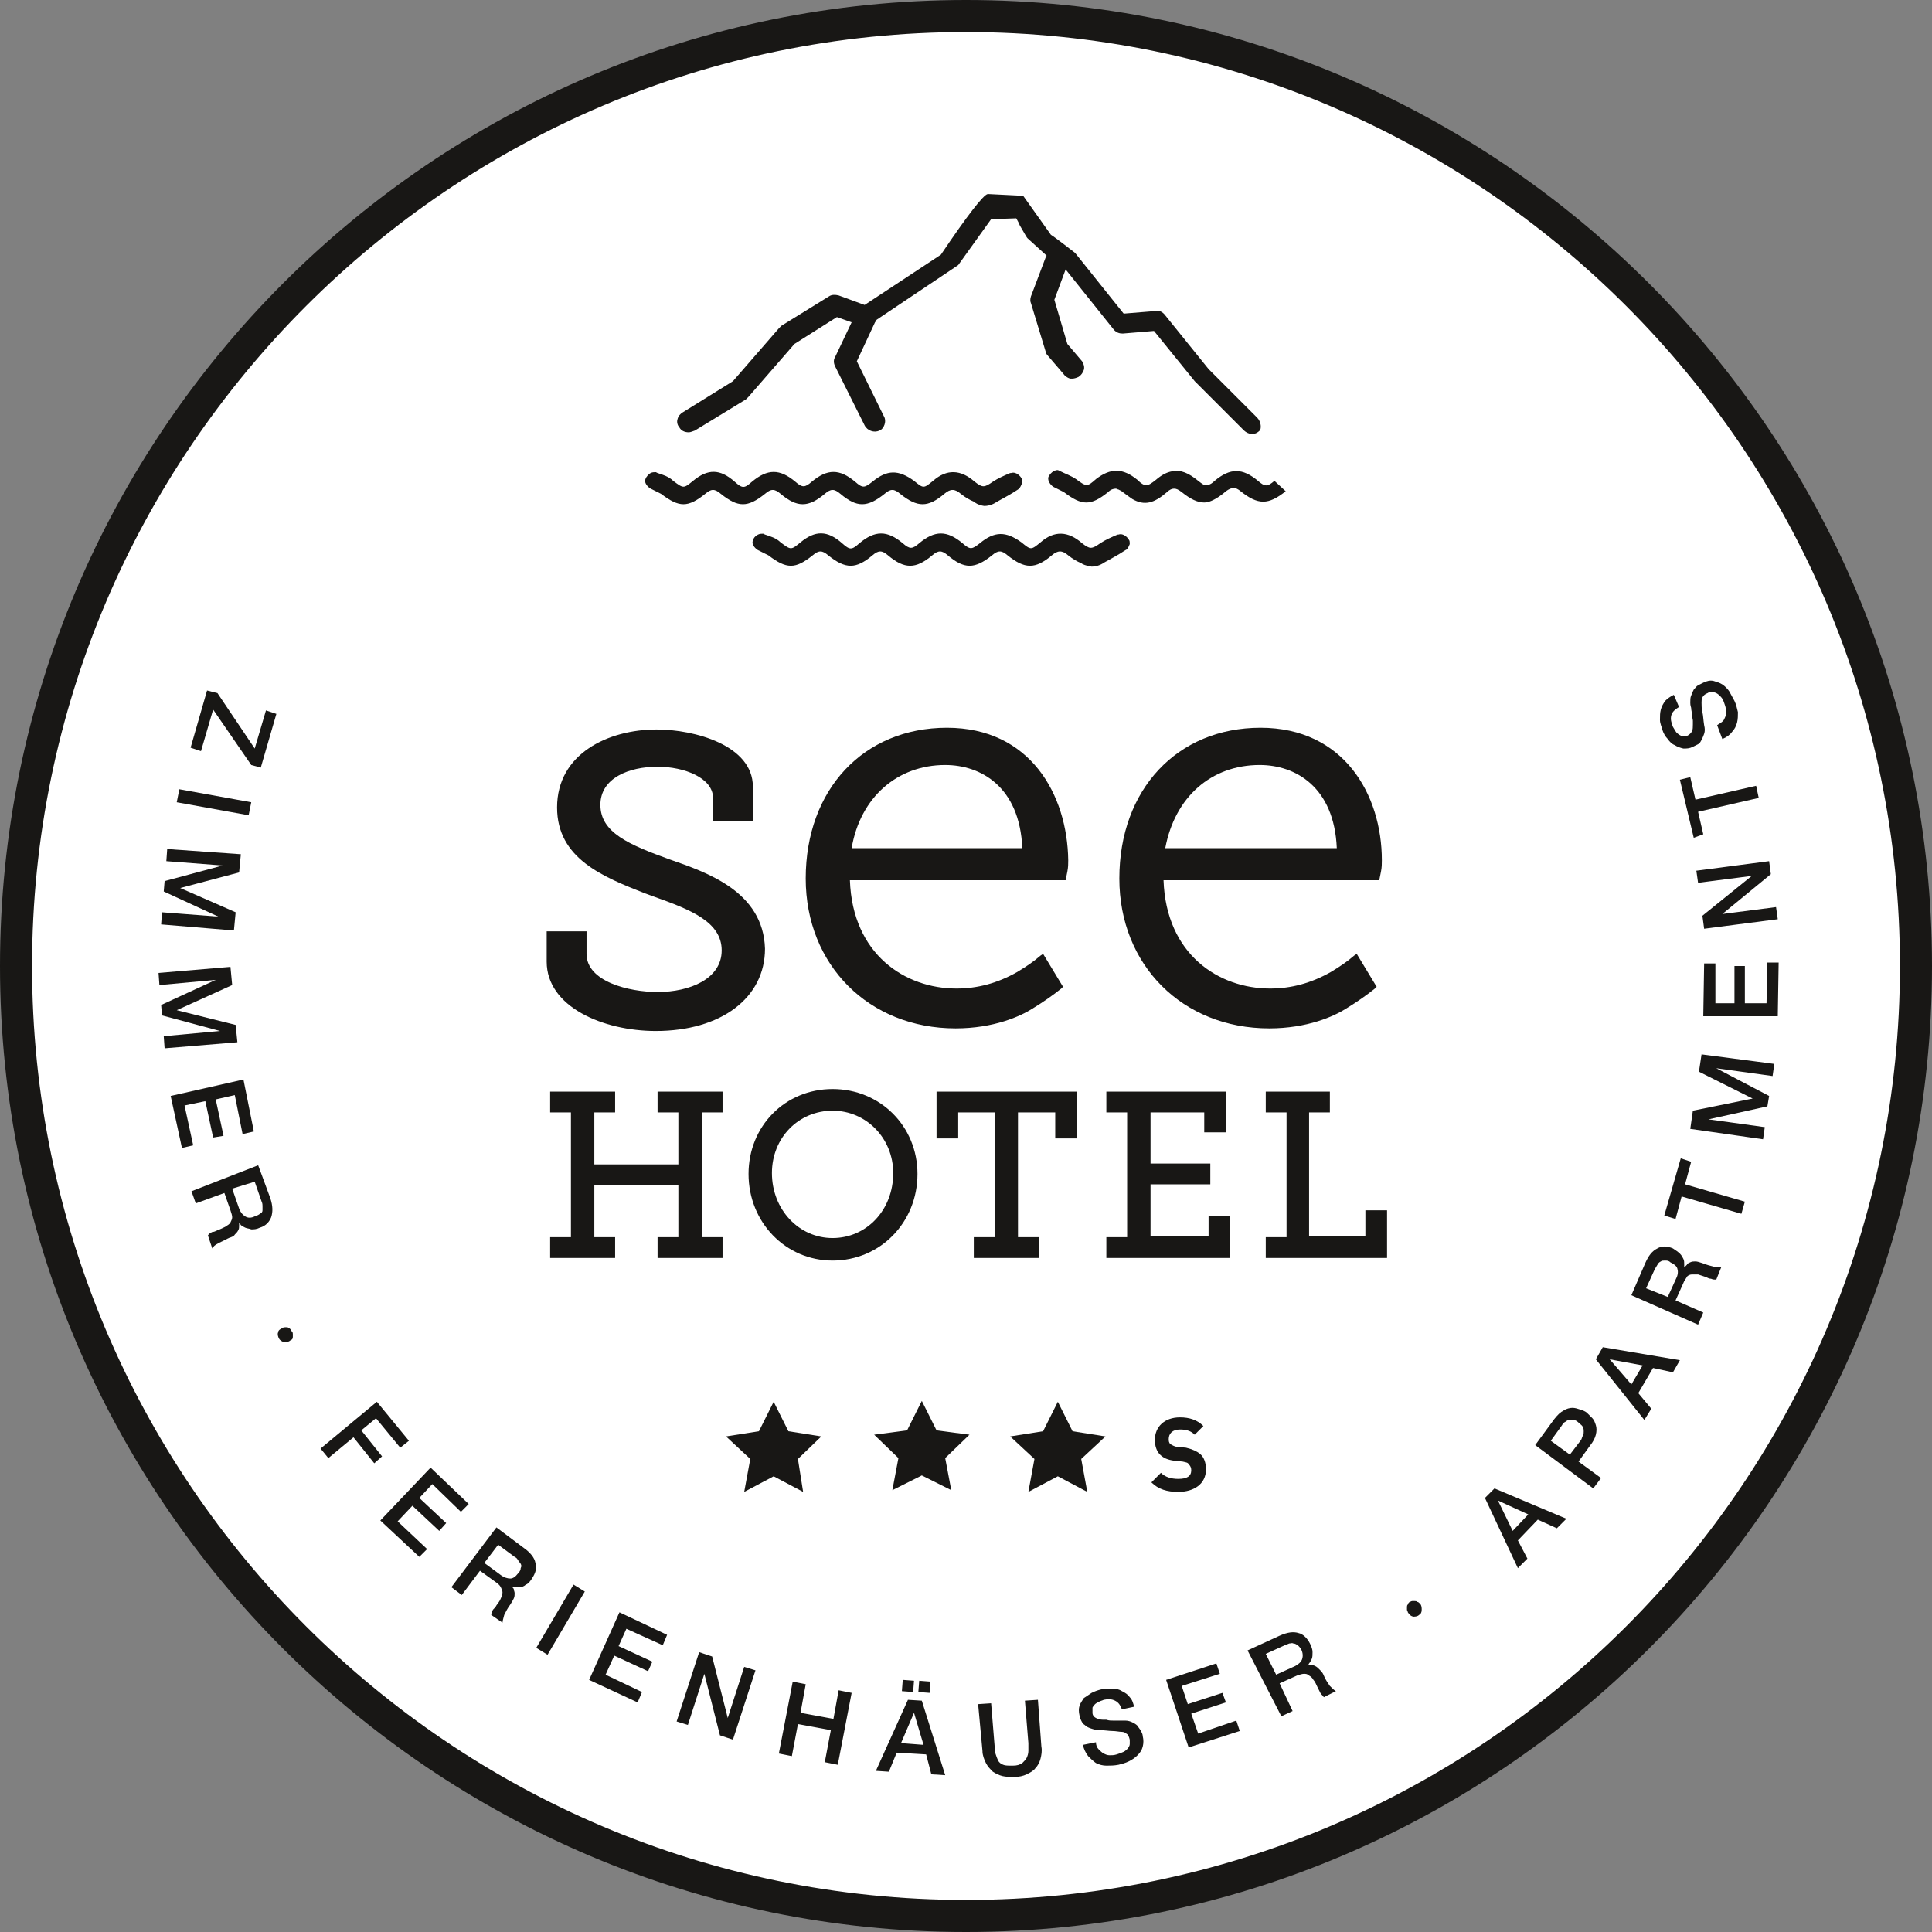 <?xml version="1.0" encoding="UTF-8"?>
<svg xmlns="http://www.w3.org/2000/svg" xmlns:xlink="http://www.w3.org/1999/xlink" version="1.1" id="Ebene_1" x="0px" y="0px" viewBox="0 0 223 223" style="enable-background:new 0 0 223 223;" xml:space="preserve">
<rect x="0" y="0" width="223" height="223" fill="#808080" stroke="none"/>
<style type="text/css">
	.st0{clip-path:url(#SVGID_00000067234572555185469080000015757588000694599088_);fill:#FFFFFF;}
	.st1{clip-path:url(#SVGID_00000067234572555185469080000015757588000694599088_);fill:#181715;}
	.st2{fill:#181715;}
	.st3{clip-path:url(#SVGID_00000054247736266500162720000007361067917083226259_);fill:#181715;}
	.st4{clip-path:url(#SVGID_00000138544641728865371840000008786621599881485704_);fill:#181715;}
</style>
<g>
	<g>
		<defs>
			<rect id="SVGID_1_" x="0" y="0" width="223" height="223"></rect>
		</defs>
		<clipPath id="SVGID_00000178189180656239089820000003740437235375570592_">
			<use xlink:href="#SVGID_1_" style="overflow:visible;"></use>
		</clipPath>
		<path style="clip-path:url(#SVGID_00000178189180656239089820000003740437235375570592_);fill:#FFFFFF;" d="M111.8,220.9    c-60.3,0-109.4-49.1-109.4-109.4C2.4,51.2,51.4,2.1,111.8,2.1s109.4,49.1,109.4,109.4C221.1,171.8,172.1,220.9,111.8,220.9"></path>
		<path style="clip-path:url(#SVGID_00000178189180656239089820000003740437235375570592_);fill:#181715;" d="M111.5,3.7    C52.1,3.7,3.7,52.1,3.7,111.5s48.3,107.8,107.8,107.8s107.8-48.3,107.8-107.8S170.9,3.7,111.5,3.7 M111.5,223    C50,223,0,173,0,111.5S50,0,111.5,0S223,50,223,111.5S173,223,111.5,223"></path>
		<path style="clip-path:url(#SVGID_00000178189180656239089820000003740437235375570592_);fill:#181715;" d="M30.7,82l-1.3,4.4    L25.1,80l-1.2-0.3L22,86.3l1.2,0.4l1.4-4.8l4.4,6.4l1.1,0.3l1.8-6.2L30.7,82z M20.7,91.1l-0.3,1.5l8.3,1.5l0.3-1.5L20.7,91.1z     M19.3,98l-0.1,1.4l6.5,0.5l0,0l-6.7,1.8l-0.1,1.2l6.3,2.9v0l-6.5-0.5l-0.1,1.4l8.4,0.7l0.2-2.1l-6.4-2.8l0,0l6.8-1.8l0.2-2.1    L19.3,98z M18.3,112.3l0.1,1.4l6.5-0.6v0l-6.3,2.9l0.1,1.2l6.7,1.8l0,0l-6.5,0.6L19,121l8.4-0.7l-0.2-2l-6.8-1.7v0l6.4-2.9    l-0.2-2.1L18.3,112.3z M19.7,126.5l1.3,6l1.3-0.3l-1-4.6l2.4-0.5l0.9,4.2l1.2-0.2l-0.9-4.2l2.2-0.5l0.9,4.5l1.3-0.3l-1.2-6    L19.7,126.5z M22.1,137.5l0.5,1.4l3.3-1.2l0.7,2c0.1,0.3,0.2,0.6,0.2,0.8c0,0.2-0.1,0.4-0.2,0.6c-0.1,0.2-0.3,0.3-0.6,0.5    c-0.2,0.1-0.6,0.3-0.9,0.4c-0.2,0.1-0.4,0.2-0.6,0.2c-0.2,0.1-0.4,0.2-0.5,0.4l0.5,1.5c0.1-0.2,0.3-0.4,0.7-0.6    c0.4-0.2,0.8-0.4,1.2-0.6c0.3-0.1,0.6-0.2,0.7-0.4c0.2-0.2,0.3-0.3,0.4-0.5c0.1-0.2,0.1-0.3,0.1-0.5c0-0.2,0-0.3,0-0.4l0,0    c0,0.1,0.1,0.1,0.2,0.3c0.1,0.1,0.3,0.2,0.5,0.3c0.2,0.1,0.5,0.1,0.7,0.2c0.3,0,0.6,0,1-0.2c0.7-0.2,1.1-0.7,1.3-1.2    c0.2-0.6,0.2-1.3-0.1-2.2l-1.4-3.8L22.1,137.5z M29.4,136.4l0.8,2.3c0.1,0.2,0.1,0.4,0.1,0.5c0,0.2,0,0.3,0,0.5    c0,0.2-0.1,0.3-0.3,0.4c-0.1,0.1-0.3,0.2-0.6,0.3c-0.4,0.2-0.8,0.2-1.1,0c-0.3-0.2-0.5-0.4-0.7-0.9l-0.8-2.3L29.4,136.4z     M32.1,153.8c-0.1,0.2,0,0.5,0.1,0.7c0.1,0.2,0.3,0.3,0.5,0.4c0.2,0.1,0.5,0,0.7-0.1c0.1-0.1,0.2-0.1,0.3-0.2    c0.1-0.1,0.1-0.2,0.1-0.3c0-0.1,0-0.2,0-0.3c0-0.1,0-0.2-0.1-0.3c-0.1-0.1-0.1-0.2-0.2-0.3c-0.1-0.1-0.2-0.1-0.3-0.2    c-0.1,0-0.2,0-0.3,0c-0.1,0-0.2,0-0.3,0.1C32.3,153.4,32.1,153.6,32.1,153.8 M37,167.2l0.9,1.1l2.9-2.4l2.4,3l0.9-0.8l-2.4-3    l1.7-1.4l2.8,3.4l1-0.8l-3.7-4.5L37,167.2z M43.9,175.5l4.5,4.2l0.9-0.9l-3.4-3.2l1.7-1.8l3.1,2.9l0.8-0.9l-3.1-2.9l1.5-1.6    l3.3,3.2l0.9-0.9l-4.4-4.2L43.9,175.5z M52.1,183.2l1.2,0.9l2.1-2.8l1.8,1.3c0.3,0.2,0.5,0.4,0.6,0.6c0.1,0.2,0.2,0.4,0.2,0.6    c0,0.2-0.1,0.5-0.2,0.7c-0.1,0.3-0.3,0.5-0.5,0.8c-0.1,0.2-0.2,0.3-0.4,0.5c-0.1,0.2-0.2,0.4-0.2,0.6l1.3,0.9    c0-0.2,0.1-0.5,0.2-0.9c0.2-0.4,0.4-0.8,0.7-1.2c0.2-0.3,0.3-0.5,0.4-0.7c0.1-0.2,0.1-0.4,0.1-0.6c0-0.2-0.1-0.3-0.1-0.5    c-0.1-0.1-0.2-0.3-0.3-0.3l0,0c0.1,0,0.2,0.1,0.4,0.1c0.2,0,0.4,0,0.6,0c0.2,0,0.5-0.1,0.7-0.3c0.3-0.1,0.5-0.4,0.7-0.7    c0.4-0.6,0.6-1.2,0.4-1.8c-0.1-0.6-0.6-1.2-1.3-1.7l-3.2-2.4L52.1,183.2z M57.5,178.3l1.9,1.4c0.2,0.1,0.3,0.2,0.4,0.4    c0.1,0.1,0.2,0.3,0.3,0.4c0.1,0.2,0.1,0.3,0,0.5c0,0.2-0.1,0.4-0.3,0.6c-0.3,0.4-0.6,0.6-0.9,0.6c-0.3,0-0.7-0.1-1.1-0.4l-1.9-1.4    L57.5,178.3z M61.9,190.2l1.3,0.8l4.3-7.3l-1.3-0.8L61.9,190.2z M68,193.9l5.6,2.6l0.5-1.2l-4.2-2l1-2.2l3.9,1.8l0.5-1.1l-3.9-1.8    l0.9-2l4.2,1.9l0.5-1.2l-5.5-2.6L68,193.9z M78.1,198.7l1.3,0.4l1.9-5.9l0,0l1.8,7.1l1.5,0.5l2.6-8l-1.3-0.4l-1.9,5.9l0,0    l-1.8-7.1l-1.5-0.5L78.1,198.7z M89.9,202.4l1.5,0.3l0.7-3.7l3.8,0.7l-0.7,3.7l1.5,0.3l1.6-8.3l-1.5-0.3l-0.6,3.3l-3.8-0.7    l0.6-3.3l-1.5-0.3L89.9,202.4z M101.1,204.4l1.5,0.1l0.9-2.2l3.4,0.2l0.6,2.3l1.6,0.1l-2.7-8.6l-1.6-0.1L101.1,204.4z     M105.5,197.7L105.5,197.7l1.1,3.7l-2.6-0.2L105.5,197.7z M105.4,195.3l0.1-1.3l-1.3-0.1l-0.1,1.3L105.4,195.3z M106.1,194    l-0.1,1.3l1.3,0.1l0.1-1.3L106.1,194z M113.4,202.1c0,0.5,0.2,1,0.4,1.4c0.2,0.4,0.5,0.7,0.8,1c0.3,0.2,0.7,0.4,1.1,0.5    c0.4,0.1,0.9,0.1,1.4,0.1c0.5,0,1-0.1,1.4-0.3c0.4-0.2,0.8-0.4,1-0.7c0.3-0.3,0.5-0.7,0.6-1.1c0.1-0.4,0.2-0.9,0.1-1.4l-0.4-5.4    l-1.5,0.1l0.4,4.9c0,0.3,0,0.6,0,0.9c0,0.3-0.1,0.6-0.2,0.8c-0.1,0.2-0.3,0.4-0.5,0.6c-0.3,0.2-0.6,0.3-1.1,0.3    c-0.5,0-0.9,0-1.1-0.1c-0.3-0.1-0.5-0.3-0.6-0.5c-0.1-0.2-0.2-0.5-0.3-0.8c-0.1-0.3-0.1-0.6-0.1-0.9l-0.4-4.9l-1.5,0.1    L113.4,202.1z M125,201.4c0.1,0.5,0.3,0.9,0.6,1.3c0.3,0.3,0.6,0.6,0.9,0.8c0.4,0.2,0.8,0.3,1.2,0.3c0.4,0,0.9,0,1.4-0.1    c0.4-0.1,0.8-0.2,1.2-0.4c0.4-0.2,0.7-0.4,1-0.7c0.3-0.3,0.5-0.6,0.6-1c0.1-0.4,0.1-0.8,0-1.2c0-0.2-0.1-0.4-0.2-0.6    c-0.1-0.2-0.3-0.4-0.4-0.6c-0.2-0.2-0.4-0.3-0.6-0.4c-0.2-0.1-0.5-0.2-0.8-0.2c-0.1,0-0.3,0-0.6,0c-0.3,0-0.5,0-0.8,0    c-0.3,0-0.5,0-0.8-0.1c-0.2,0-0.4,0-0.4,0c-0.3,0-0.6-0.1-0.8-0.2c-0.2-0.1-0.4-0.3-0.4-0.6c0-0.2,0-0.4,0-0.6    c0.1-0.2,0.2-0.3,0.3-0.4c0.1-0.1,0.3-0.2,0.5-0.3c0.2-0.1,0.3-0.1,0.5-0.2c0.5-0.1,0.9-0.1,1.3,0.1c0.4,0.2,0.6,0.5,0.8,1    l1.4-0.3c-0.1-0.4-0.2-0.8-0.5-1.1c-0.2-0.3-0.5-0.5-0.9-0.7c-0.3-0.2-0.7-0.3-1.1-0.3c-0.4,0-0.8,0-1.3,0.1    c-0.4,0.1-0.7,0.2-1.1,0.4c-0.3,0.2-0.6,0.4-0.9,0.6c-0.2,0.3-0.4,0.6-0.5,0.9c-0.1,0.3-0.1,0.7,0,1.1c0,0.2,0.1,0.4,0.2,0.6    c0.1,0.2,0.2,0.4,0.4,0.5c0.2,0.2,0.4,0.3,0.7,0.4c0.3,0.1,0.6,0.2,1,0.2c0.6,0,1.1,0.1,1.5,0.1c0.4,0,0.8,0.1,1.1,0.1    c0.2,0,0.4,0.1,0.5,0.2c0.2,0.1,0.3,0.3,0.4,0.7c0,0.2,0,0.3,0,0.5c0,0.2-0.1,0.3-0.2,0.5c-0.1,0.1-0.3,0.3-0.5,0.4    c-0.2,0.1-0.5,0.2-0.8,0.3c-0.3,0.1-0.6,0.1-0.8,0.1c-0.3,0-0.5-0.1-0.7-0.2c-0.2-0.1-0.4-0.3-0.6-0.5c-0.2-0.2-0.3-0.5-0.3-0.8    L125,201.4z M137.2,201.7l5.9-1.9l-0.4-1.2l-4.4,1.5l-0.8-2.3l4-1.3l-0.4-1.1l-4,1.3l-0.7-2.1l4.4-1.4l-0.4-1.2l-5.8,1.9    L137.2,201.7z M147.9,198.1l1.3-0.6l-1.5-3.2l2-0.9c0.3-0.1,0.6-0.2,0.8-0.2c0.2,0,0.4,0,0.6,0.2c0.2,0.1,0.4,0.3,0.5,0.5    c0.2,0.2,0.3,0.5,0.5,0.9c0.1,0.2,0.2,0.4,0.3,0.6c0.1,0.2,0.3,0.3,0.4,0.5l1.4-0.7c-0.2-0.1-0.4-0.3-0.7-0.6    c-0.2-0.3-0.5-0.7-0.7-1.2c-0.1-0.3-0.3-0.5-0.5-0.7c-0.2-0.2-0.3-0.3-0.5-0.4c-0.2-0.1-0.3-0.1-0.5-0.1c-0.2,0-0.3,0-0.4,0.1l0,0    c0.1-0.1,0.1-0.1,0.2-0.3c0.1-0.1,0.2-0.3,0.3-0.5c0.1-0.2,0.1-0.5,0.1-0.8c0-0.3-0.1-0.6-0.3-1c-0.3-0.6-0.8-1.1-1.3-1.2    c-0.6-0.2-1.3-0.1-2.2,0.3l-3.7,1.7L147.9,198.1z M146.1,190.9l2.2-1c0.2-0.1,0.3-0.1,0.5-0.2c0.2,0,0.3-0.1,0.5,0    c0.2,0,0.3,0.1,0.5,0.2c0.1,0.1,0.3,0.3,0.4,0.5c0.2,0.4,0.2,0.8,0.1,1.1c-0.1,0.3-0.4,0.6-0.8,0.8l-2.2,1L146.1,190.9z     M163.1,186.6c0.2,0,0.5,0,0.7-0.2c0.2-0.1,0.3-0.3,0.3-0.6c0-0.2,0-0.5-0.2-0.7c-0.1-0.1-0.2-0.2-0.3-0.2    c-0.1-0.1-0.2-0.1-0.3-0.1c-0.1,0-0.2,0-0.3,0c-0.1,0-0.2,0.1-0.3,0.1c-0.1,0.1-0.2,0.2-0.2,0.3c-0.1,0.1-0.1,0.2-0.1,0.3    c0,0.1,0,0.2,0,0.3c0,0.1,0.1,0.2,0.1,0.3C162.7,186.4,162.8,186.5,163.1,186.6 M175.2,181l1.1-1.1l-1.1-2.1l2.3-2.4l2.2,1    l1.1-1.1l-8.3-3.5l-1.1,1.1L175.2,181z M172.9,173.2L172.9,173.2l3.5,1.6l-1.8,1.9L172.9,173.2z M183.9,171.8l0.9-1.2l-2.6-1.9    l1.3-1.8c0.4-0.5,0.6-0.9,0.7-1.3c0.1-0.4,0.1-0.8,0-1.1c-0.1-0.3-0.2-0.6-0.4-0.8c-0.2-0.2-0.4-0.4-0.6-0.6    c-0.2-0.2-0.5-0.3-0.8-0.4c-0.3-0.1-0.6-0.2-0.9-0.2c-0.3,0-0.7,0.1-1,0.3c-0.4,0.2-0.7,0.5-1.1,1l-2.2,3L183.9,171.8z M179,166.3    l1.3-1.8c0.1-0.2,0.2-0.3,0.4-0.4c0.1-0.1,0.3-0.2,0.4-0.2c0.2,0,0.3,0,0.5,0c0.2,0,0.4,0.1,0.6,0.3c0.2,0.2,0.4,0.3,0.5,0.5    s0.1,0.4,0.1,0.5c0,0.2,0,0.4-0.1,0.5c-0.1,0.2-0.1,0.3-0.2,0.5l-1.3,1.7L179,166.3z M189.8,163.9l0.8-1.3l-1.5-1.8l1.7-2.9    l2.3,0.5l0.8-1.4l-8.9-1.5l-0.8,1.4L189.8,163.9z M185.8,156.9L185.8,156.9l3.8,0.7l-1.3,2.2L185.8,156.9z M196,152.9l0.6-1.4    l-3.2-1.4l0.9-2c0.1-0.3,0.3-0.5,0.4-0.7s0.4-0.3,0.6-0.3c0.2,0,0.5,0,0.7,0c0.3,0.1,0.6,0.2,0.9,0.3c0.2,0.1,0.4,0.2,0.6,0.2    c0.2,0.1,0.4,0.1,0.6,0.1l0.6-1.5c-0.2,0.1-0.5,0.1-0.9,0c-0.4-0.1-0.8-0.2-1.3-0.4c-0.3-0.1-0.6-0.2-0.8-0.2    c-0.2,0-0.4,0-0.6,0.1c-0.2,0.1-0.3,0.1-0.4,0.3c-0.1,0.1-0.2,0.2-0.3,0.3l0,0c0-0.1,0-0.2,0-0.4c0-0.2,0-0.4-0.1-0.6    c-0.1-0.2-0.2-0.4-0.4-0.6c-0.2-0.2-0.5-0.4-0.8-0.6c-0.7-0.3-1.3-0.3-1.8,0c-0.6,0.3-1,0.8-1.4,1.7l-1.6,3.7L196,152.9z     M190,148.7l1-2.2c0.1-0.2,0.2-0.3,0.3-0.5c0.1-0.2,0.2-0.3,0.4-0.4c0.1-0.1,0.3-0.1,0.5-0.1c0.2,0,0.4,0,0.6,0.2    c0.4,0.2,0.7,0.4,0.8,0.7c0.1,0.3,0.1,0.7-0.1,1.1l-1,2.2L190,148.7z M193.4,140.7l0.7-2.6l6.9,2l0.4-1.4l-6.9-2l0.7-2.6l-1.2-0.4    l-1.9,6.6L193.4,140.7z M203.5,131.5l0.2-1.4l-6.5-0.9l0,0l6.8-1.5l0.2-1.2l-6.1-3.2l0,0l6.5,0.9l0.2-1.4l-8.4-1.1l-0.3,2l6.2,3.1    l0,0l-6.9,1.4l-0.3,2.1L203.5,131.5z M205.2,117.3l0.1-6.2l-1.3,0l-0.1,4.7l-2.5,0l0-4.3l-1.2,0l0,4.3l-2.2,0l0-4.6l-1.3,0    l-0.1,6.1L205.2,117.3z M205.2,106.1l-0.2-1.4l-6.2,0.8l0,0l5.6-4.6l-0.2-1.5l-8.4,1.1l0.2,1.4l6.2-0.8l0,0l-5.7,4.6l0.2,1.5    L205.2,106.1z M196.6,96.3l-0.6-2.6l7-1.6l-0.3-1.4l-7,1.6l-0.6-2.6l-1.2,0.3l1.6,6.7L196.6,96.3z"></path>
		<path style="clip-path:url(#SVGID_00000178189180656239089820000003740437235375570592_);fill:#181715;" d="M198.8,85.3    c0.5-0.2,0.9-0.5,1.1-0.8c0.3-0.3,0.5-0.7,0.6-1.1c0.1-0.4,0.1-0.8,0.1-1.2c-0.1-0.4-0.2-0.9-0.4-1.3c-0.2-0.4-0.4-0.7-0.6-1.1    c-0.2-0.3-0.5-0.6-0.8-0.8c-0.3-0.2-0.7-0.3-1-0.4c-0.4-0.1-0.8,0-1.2,0.2c-0.2,0.1-0.4,0.2-0.6,0.3c-0.2,0.1-0.3,0.3-0.5,0.5    c-0.1,0.2-0.2,0.4-0.3,0.7c-0.1,0.2-0.1,0.5-0.1,0.8c0,0.1,0,0.3,0.1,0.6c0,0.3,0.1,0.5,0.1,0.8c0,0.3,0.1,0.5,0.1,0.7    c0,0.2,0,0.3,0,0.4c0,0.3,0,0.6-0.1,0.8c-0.1,0.2-0.3,0.4-0.5,0.5c-0.2,0.1-0.4,0.1-0.5,0.1c-0.2,0-0.3-0.1-0.5-0.2    c-0.1-0.1-0.3-0.2-0.4-0.4c-0.1-0.2-0.2-0.3-0.3-0.5c-0.2-0.5-0.3-0.9-0.2-1.3c0.1-0.4,0.4-0.7,0.9-1l-0.6-1.4    c-0.4,0.2-0.7,0.4-1,0.7c-0.2,0.3-0.4,0.6-0.5,1c-0.1,0.4-0.1,0.7-0.1,1.2c0,0.4,0.2,0.8,0.3,1.2c0.1,0.3,0.3,0.7,0.6,1    c0.2,0.3,0.5,0.6,0.8,0.7c0.3,0.2,0.6,0.3,1,0.4c0.4,0,0.7,0,1.1-0.2c0.2-0.1,0.4-0.2,0.6-0.3c0.2-0.1,0.3-0.3,0.4-0.5    c0.1-0.2,0.2-0.4,0.3-0.7c0.1-0.3,0.1-0.6,0-1c-0.1-0.6-0.1-1.1-0.2-1.5c-0.1-0.4-0.1-0.8-0.1-1.1c0-0.2,0-0.4,0.1-0.6    c0.1-0.2,0.3-0.4,0.6-0.5c0.1-0.1,0.3-0.1,0.5-0.1c0.2,0,0.3,0,0.5,0.1c0.2,0.1,0.3,0.2,0.5,0.4c0.2,0.2,0.3,0.4,0.4,0.7    c0.1,0.3,0.2,0.5,0.2,0.8c0,0.3,0,0.5,0,0.7c-0.1,0.2-0.2,0.5-0.3,0.6c-0.2,0.2-0.4,0.3-0.7,0.5L198.8,85.3z"></path>
		<path style="clip-path:url(#SVGID_00000178189180656239089820000003740437235375570592_);fill:#181715;" d="M112.4,57.9    c-0.5-0.2-1-0.5-1.5-0.9c-0.7-0.6-1.2-0.6-1.9,0c-1.9,1.6-3.1,1.6-5.1,0c-0.7-0.6-1.1-0.6-1.8,0c-2,1.6-3.2,1.6-5.1,0    c-0.7-0.6-1.1-0.6-1.8,0c-1.9,1.6-3.2,1.6-5.1,0c-0.7-0.6-1.1-0.6-1.8,0c-2,1.6-3.1,1.6-5.1,0c-0.7-0.6-1.1-0.6-1.8,0    c-2,1.6-3,1.6-5.1,0c-0.2-0.1-0.4-0.2-0.6-0.3c-0.2-0.1-0.4-0.2-0.6-0.3c-0.2-0.1-0.8-0.6-0.6-1.1c0.1-0.3,0.4-0.6,0.6-0.7    c0.2-0.1,0.4-0.1,0.6-0.1l0.2,0.1c0.6,0.2,1.3,0.4,1.8,0.9c1.2,0.9,1.2,0.9,2.3,0c1.7-1.4,3.1-1.4,4.8,0.1c0.9,0.8,1.1,0.8,2,0    c1.8-1.5,3.2-1.5,5,0c0.8,0.7,1.1,0.7,1.9,0c1.8-1.5,3.2-1.5,5,0c0.9,0.8,1.1,0.7,2,0c1.7-1.4,3-1.4,4.8-0.1    c1.1,0.9,1.1,0.9,2.2,0c1.6-1.4,3.2-1.3,4.8,0.1c0.9,0.7,1.1,0.7,2.1,0c0.6-0.4,1.3-0.7,2-1l0.1,0c0.6-0.2,1.1,0.4,1.2,0.6    l0.1,0.2l0,0.3c-0.1,0.2-0.2,0.6-0.5,0.8c-0.9,0.6-1.7,1-2.4,1.4c-0.3,0.2-0.8,0.5-1.5,0.5C112.9,58.3,112.5,58,112.4,57.9"></path>
		<path style="clip-path:url(#SVGID_00000178189180656239089820000003740437235375570592_);fill:#181715;" d="M124.8,65    c-0.5-0.2-1-0.5-1.5-0.9c-0.7-0.6-1.2-0.6-1.9,0c-1.9,1.6-3.1,1.6-5.1,0c-0.7-0.6-1.1-0.6-1.8,0c-2,1.6-3.2,1.6-5.1,0    c-0.7-0.6-1.1-0.6-1.8,0c-1.9,1.6-3.2,1.6-5.1,0c-0.7-0.6-1.1-0.6-1.8,0c-1.9,1.6-3.1,1.6-5.1,0c-0.7-0.6-1.1-0.6-1.8,0    c-2,1.6-3,1.6-5.1,0c-0.2-0.1-0.4-0.2-0.6-0.3c-0.2-0.1-0.4-0.2-0.6-0.3c-0.2-0.1-0.8-0.6-0.6-1.1c0.1-0.4,0.4-0.6,0.6-0.7    c0.2-0.1,0.4-0.1,0.6-0.1l0.2,0.1c0.6,0.2,1.3,0.4,1.8,0.9c1.2,0.9,1.2,0.9,2.3,0c1.7-1.4,3.1-1.4,4.8,0.1c0.9,0.8,1.1,0.8,2,0    c1.8-1.5,3.2-1.5,5,0c0.8,0.7,1.1,0.7,1.9,0c1.8-1.5,3.2-1.5,5,0c0.9,0.8,1.1,0.7,2,0c1.7-1.4,3-1.4,4.8-0.1    c1.1,0.9,1.1,0.9,2.2,0c1.6-1.4,3.2-1.3,4.8,0.1c0.9,0.7,1.1,0.7,2.1,0c0.6-0.4,1.3-0.7,2-1l0.1,0c0.6-0.2,1.1,0.4,1.2,0.6    c0.1,0.1,0.1,0.3,0.1,0.5c-0.1,0.2-0.2,0.6-0.5,0.7c-0.9,0.6-1.7,1-2.4,1.4c-0.3,0.2-0.8,0.5-1.5,0.5    C125.3,65.3,124.9,65.1,124.8,65"></path>
		<path style="clip-path:url(#SVGID_00000178189180656239089820000003740437235375570592_);fill:#181715;" d="M147.1,55.5    c-0.8,0.7-1.1,0.7-1.9,0c-1.8-1.5-3.2-1.5-5,0c-0.3,0.3-0.5,0.4-0.8,0.5c0,0-0.1,0-0.1,0c0,0-0.1,0-0.1,0c-0.3,0-0.5-0.2-0.9-0.5    c-1.1-0.9-2-1.3-3-1.1c-0.6,0.1-1.2,0.4-1.9,1c-0.5,0.4-0.8,0.6-1.1,0.6c-0.3,0-0.6-0.2-1-0.6c-1.7-1.4-3.1-1.4-4.8-0.1    c-1,0.9-1.1,0.9-2.3,0c-0.6-0.4-1.2-0.6-1.8-0.9l-0.2-0.1c-0.2-0.1-0.4,0-0.6,0.1c-0.2,0.1-0.5,0.4-0.6,0.7    c-0.1,0.5,0.4,1,0.6,1.1c0.2,0.1,0.4,0.2,0.6,0.3c0.2,0.1,0.4,0.2,0.6,0.3c2.1,1.6,3.1,1.6,5.1,0c0.3-0.3,0.6-0.4,0.9-0.4    c0.1,0,0.2,0.1,0.3,0.1c0.2,0.1,0.4,0.2,0.5,0.3c0.4,0.3,0.8,0.6,1.1,0.8c1.4,0.8,2.5,0.5,4-0.8c0.3-0.3,0.6-0.4,0.8-0.4    c0.3,0,0.5,0.1,0.9,0.4c1,0.8,1.8,1.2,2.6,1.2c0,0,0,0,0,0c1.1,0,2.5-1.3,2.5-1.3c0.7-0.5,1.1-0.5,1.7,0c1,0.8,1.8,1.2,2.6,1.2    c0.8,0,1.6-0.4,2.6-1.2L147.1,55.5z"></path>
		<path style="clip-path:url(#SVGID_00000178189180656239089820000003740437235375570592_);fill:#181715;" d="M145.1,48.2l-5.6-5.6    l-5-6.2c-0.3-0.4-0.7-0.6-1.1-0.5l-3.7,0.3l-5.6-7c0,0-2.3-1.8-2.8-2.1l-3.2-4.5l-4-0.2l0,0l-0.1,0c-0.5,0.1-2.3,2.4-5.4,7    l-8.8,5.8l-3-1.1c-0.4-0.1-0.8-0.1-1.1,0.1l-5.5,3.4c-0.1,0.1-0.2,0.2-0.3,0.3l-5.3,6.1l-5.8,3.6c-0.3,0.2-0.5,0.4-0.6,0.8    c-0.1,0.3,0,0.7,0.2,0.9c0.2,0.4,0.6,0.6,1.1,0.6c0.2,0,0.4-0.1,0.7-0.2l5.9-3.6c0.1-0.1,0.2-0.2,0.3-0.3l5.3-6.1l4.9-3.1l1.7,0.6    l-1.9,4c-0.2,0.3-0.2,0.7,0,1.1l3.4,6.8c0.3,0.6,1.1,0.9,1.7,0.6c0.3-0.1,0.5-0.4,0.6-0.7c0.1-0.3,0.1-0.7-0.1-1l-3.1-6.3l2.1-4.5    c0.1-0.1,0.1-0.2,0.2-0.3c0,0,0,0,0,0l9.4-6.3l3.8-5.3l2.9-0.1c0.1,0.2,0.3,0.5,0.4,0.8c0.7,1.2,0.8,1.4,0.9,1.5l2.2,2    c0,0.1-0.1,0.1-0.1,0.2l-1.7,4.5c-0.1,0.3-0.1,0.6,0,0.8l1.7,5.6c0,0.1,0.1,0.3,0.2,0.4l1.8,2.1c0.2,0.3,0.5,0.5,0.8,0.6    c0.1,0,0.2,0,0.3,0c0.2,0,0.5-0.1,0.7-0.2c0.3-0.2,0.5-0.5,0.6-0.8c0.1-0.3,0-0.7-0.2-1l-1.7-2l-1.5-5.1l1.3-3.5l5.6,7    c0.3,0.3,0.6,0.4,1,0.4l3.6-0.3l4.7,5.8l5.7,5.7c0.2,0.2,0.6,0.4,0.9,0.4c0.3,0,0.6-0.1,0.9-0.4C145.6,49.5,145.6,48.7,145.1,48.2    "></path>
	</g>
	<polygon class="st2" points="157.6,139.7 157.6,142.7 151.1,142.7 151.1,128.4 153.5,128.4 153.5,126 146.1,126 146.1,128.4    148.5,128.4 148.5,142.8 146.1,142.8 146.1,145.2 160.1,145.2 160.1,139.7  "></polygon>
	<polygon class="st2" points="139.5,142.7 132.8,142.7 132.8,136.7 139.7,136.7 139.7,134.3 132.8,134.3 132.8,128.4 139,128.4    139,130.7 141.5,130.7 141.5,126 127.7,126 127.7,128.4 130.1,128.4 130.1,142.8 127.7,142.8 127.7,145.2 142,145.2 142,140.4    139.5,140.4  "></polygon>
	<polygon class="st2" points="108.1,131.4 110.6,131.4 110.6,128.4 114.8,128.4 114.8,142.8 112.4,142.8 112.4,145.2 119.9,145.2    119.9,142.8 117.5,142.8 117.5,128.4 121.8,128.4 121.8,131.4 124.3,131.4 124.3,126 108.1,126  "></polygon>
	<polygon class="st2" points="75.9,128.4 78.3,128.4 78.3,134.4 68.6,134.4 68.6,128.4 71,128.4 71,126 63.5,126 63.5,128.4    65.9,128.4 65.9,142.8 63.5,142.8 63.5,145.2 71,145.2 71,142.8 68.6,142.8 68.6,136.8 78.3,136.8 78.3,142.8 75.9,142.8    75.9,145.2 83.4,145.2 83.4,142.8 81,142.8 81,128.4 83.4,128.4 83.4,126 75.9,126  "></polygon>
	<g>
		<defs>
			<rect id="SVGID_00000034811270756888985150000009655525279845400721_" x="0" y="0" width="223" height="223"></rect>
		</defs>
		<clipPath id="SVGID_00000019673789955871048690000017326081371778553733_">
			<use xlink:href="#SVGID_00000034811270756888985150000009655525279845400721_" style="overflow:visible;"></use>
		</clipPath>
		<path style="clip-path:url(#SVGID_00000019673789955871048690000017326081371778553733_);fill:#181715;" d="M96.1,142.9    c-3.9,0-7-3.3-7-7.5c0-4.1,3.1-7.2,7-7.2c3.9,0,7,3.2,7,7.2C103.1,139.7,100,142.9,96.1,142.9 M96.1,125.7c-5.5,0-9.7,4.3-9.7,9.8    c0,5.6,4.3,10,9.7,10c5.5,0,9.8-4.4,9.8-10C105.9,130,101.6,125.7,96.1,125.7"></path>
		<path style="clip-path:url(#SVGID_00000019673789955871048690000017326081371778553733_);fill:#181715;" d="M77.3,99.2    c-4.7-1.7-8-3.1-8-6.3c0-3.1,3.3-4.4,6.6-4.4c3.1,0,6.4,1.3,6.4,3.6v2.7h4.6v-4c0-4.8-6.8-6.6-11.1-6.6c-5.6,0-11.5,2.8-11.5,9    c0,5.9,5.3,8,10.1,9.9l1.1,0.4c4.2,1.5,7.8,2.9,7.8,6.2c0,3.3-3.7,4.8-7.4,4.8c-3.3,0-8.2-1.2-8.2-4.4v-2.6h-4.6v3.5    c0,5.2,6.5,8,12.6,8c7.5,0,12.6-3.8,12.6-9.5C88.1,102.9,81.6,100.7,77.3,99.2"></path>
		<path style="clip-path:url(#SVGID_00000019673789955871048690000017326081371778553733_);fill:#181715;" d="M145.4,88.3    c4.1,0,8.6,2.5,8.9,9.6h-19.8C135.6,92,139.8,88.3,145.4,88.3 M145.5,84c-9.6,0-16.3,7.1-16.3,17.4c0,10,7.3,17.3,17.3,17.3    c4.4,0,7.5-1.4,8.9-2.3c1.3-0.8,2.3-1.5,3.3-2.3l0.2-0.2l-2.3-3.8l-0.3,0.2c-0.8,0.7-1.7,1.3-2.7,1.9c-2.3,1.3-4.6,1.9-7,1.9    c-5.9,0-12-3.9-12.3-12.5h24.9l0.2-1c0.1-0.5,0.1-0.9,0.1-1.3C159.5,91.7,155.1,84,145.5,84"></path>
		<path style="clip-path:url(#SVGID_00000019673789955871048690000017326081371778553733_);fill:#181715;" d="M109.1,88.3    c4.1,0,8.6,2.5,8.9,9.6H98.3C99.3,92,103.6,88.3,109.1,88.3 M109.3,84c-9.6,0-16.3,7.1-16.3,17.4c0,10,7.3,17.3,17.3,17.3    c4.4,0,7.5-1.4,8.9-2.3c1.3-0.8,2.3-1.5,3.3-2.3l0.2-0.2l-2.3-3.8l-0.3,0.2c-0.8,0.7-1.7,1.3-2.7,1.9c-2.3,1.3-4.6,1.9-7,1.9    c-5.9,0-12-3.9-12.3-12.5H123l0.2-1c0.1-0.5,0.1-0.9,0.1-1.3C123.2,91.7,118.9,84,109.3,84"></path>
	</g>
	<polygon class="st2" points="89.3,161.8 91,165.2 94.8,165.8 92.1,168.4 92.7,172.2 89.3,170.4 85.9,172.2 86.6,168.4 83.8,165.8    87.6,165.2  "></polygon>
	<polygon class="st2" points="106.4,161.7 108.1,165.1 111.9,165.6 109.1,168.3 109.8,172 106.4,170.3 103,172 103.7,168.3    100.9,165.6 104.7,165.1  "></polygon>
	<polygon class="st2" points="122.1,161.8 123.8,165.2 127.6,165.8 124.8,168.4 125.5,172.2 122.1,170.4 118.7,172.2 119.4,168.4    116.6,165.8 120.4,165.2  "></polygon>
	<g>
		<defs>
			<rect id="SVGID_00000077325461802227199100000013232455997509454514_" x="0" y="0" width="223" height="223"></rect>
		</defs>
		<clipPath id="SVGID_00000151509655761712361210000015630383383625493651_">
			<use xlink:href="#SVGID_00000077325461802227199100000013232455997509454514_" style="overflow:visible;"></use>
		</clipPath>
		<path style="clip-path:url(#SVGID_00000151509655761712361210000015630383383625493651_);fill:#181715;" d="M139.2,169.6    c0-0.7-0.2-1.4-0.7-1.8c-0.4-0.3-0.8-0.5-1.6-0.7l-1-0.1c-0.3,0-0.6-0.2-0.8-0.3c-0.2-0.2-0.2-0.4-0.2-0.6c0-0.6,0.4-1.1,1.3-1.1    c0.6,0,1.2,0.1,1.7,0.6l1-1c-0.7-0.7-1.6-1-2.7-1c-1.8,0-2.9,1.1-2.9,2.6c0,0.7,0.2,1.3,0.6,1.7c0.4,0.4,0.9,0.6,1.6,0.7l1,0.1    c0.4,0.1,0.6,0.1,0.7,0.3c0.2,0.2,0.3,0.4,0.3,0.7c0,0.7-0.5,1-1.5,1c-0.8,0-1.5-0.2-2-0.7l-1.1,1.1c0.8,0.8,1.8,1.1,3.1,1.1    C137.8,172.2,139.2,171.3,139.2,169.6"></path>
	</g>
</g>
</svg>
